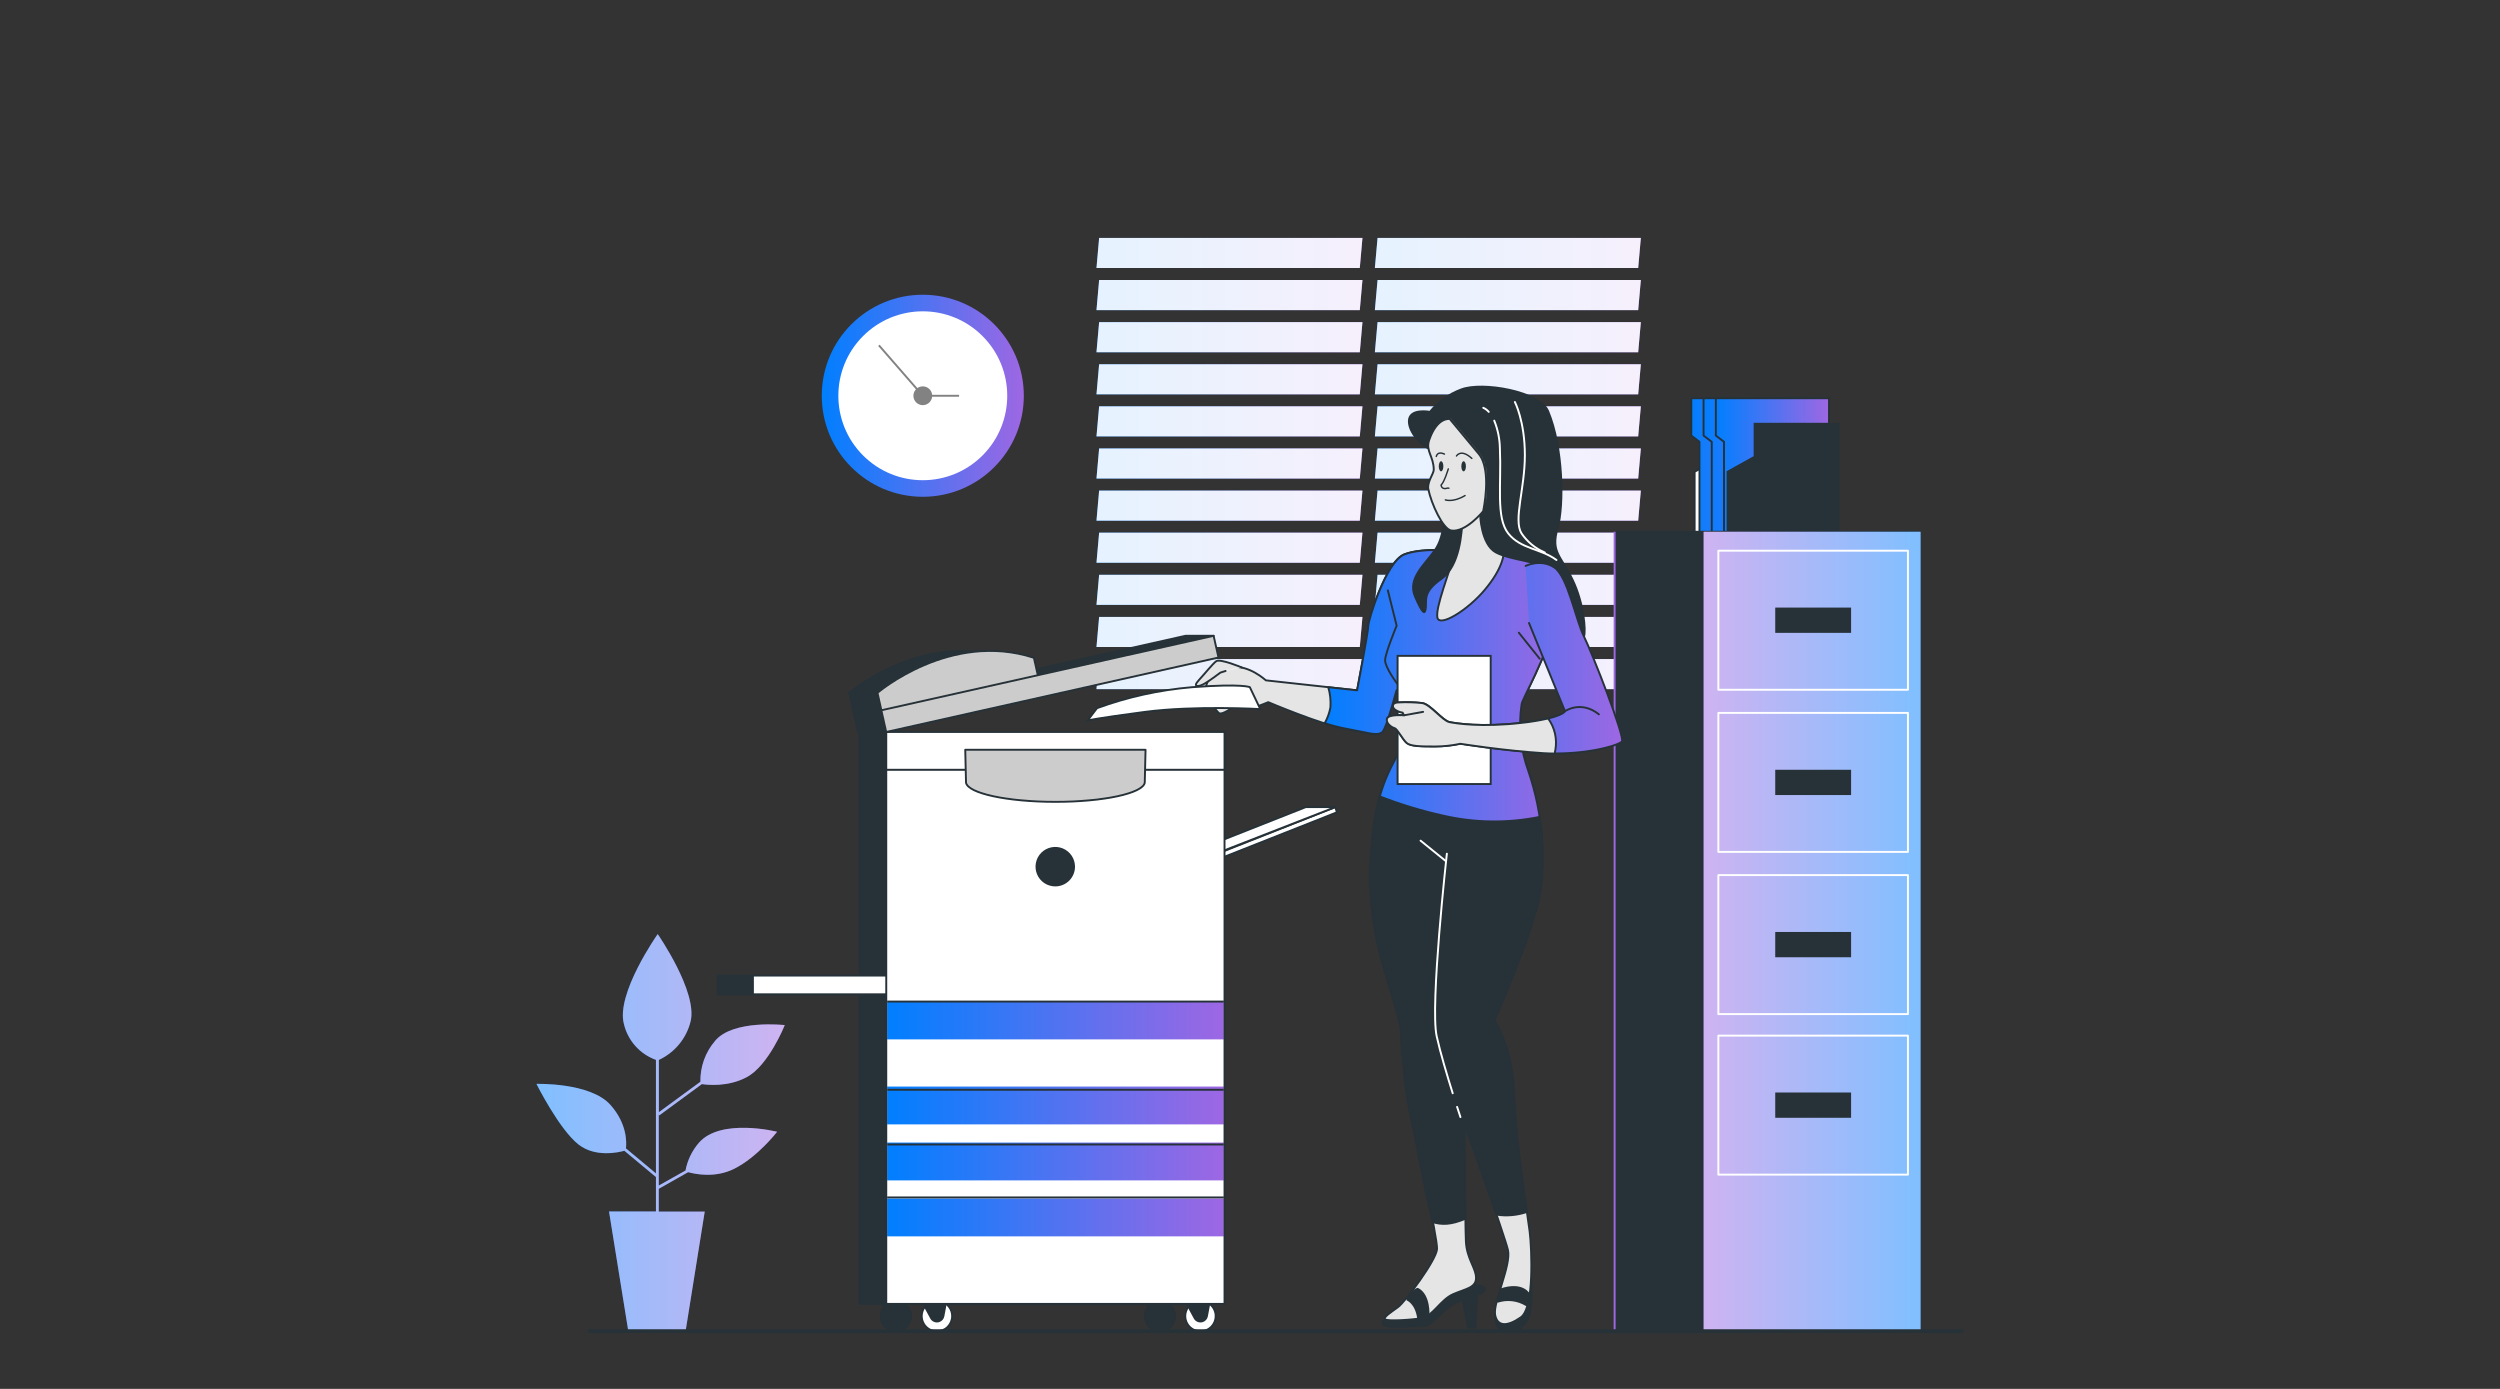 <svg width="1440" height="800" viewBox="0 0 1440 800" fill="none" xmlns="http://www.w3.org/2000/svg">
<rect x="0" y="0" width="1440" height="800" fill="#333333" stroke="none"/>
<path d="M783.236 154.371H631.566L633.098 137.053H784.768L783.236 154.371Z" fill="url(#paint0_linear_4156_228)"/>
<path d="M783.236 178.63H631.566L633.098 161.293H784.768L783.236 178.63Z" fill="url(#paint1_linear_4156_228)"/>
<path d="M783.236 202.888H631.566L633.098 185.551H784.768L783.236 202.888Z" fill="url(#paint2_linear_4156_228)"/>
<path d="M783.236 227.143H631.566L633.098 209.807H784.768L783.236 227.143Z" fill="url(#paint3_linear_4156_228)"/>
<path d="M783.236 251.383H631.566L633.098 234.064H784.768L783.236 251.383Z" fill="url(#paint4_linear_4156_228)"/>
<path d="M783.236 275.637H631.566L633.098 258.318H784.768L783.236 275.637Z" fill="url(#paint5_linear_4156_228)"/>
<path d="M783.236 299.897H631.566L633.098 282.578H784.768L783.236 299.897Z" fill="url(#paint6_linear_4156_228)"/>
<path d="M783.236 324.153H631.566L633.098 306.834H784.768L783.236 324.153Z" fill="url(#paint7_linear_4156_228)"/>
<path d="M783.236 348.413H631.566L633.098 331.094H784.768L783.236 348.413Z" fill="url(#paint8_linear_4156_228)"/>
<path d="M783.236 372.666H631.566L633.098 355.348H784.768L783.236 372.666Z" fill="url(#paint9_linear_4156_228)"/>
<path d="M783.236 396.924H631.566L633.098 379.605H784.768L783.236 396.924Z" fill="url(#paint10_linear_4156_228)"/>
<path d="M943.596 154.371H791.926L793.476 137.053H945.128L943.596 154.371Z" fill="url(#paint11_linear_4156_228)"/>
<path d="M943.596 178.63H791.926L793.476 161.293H945.128L943.596 178.63Z" fill="url(#paint12_linear_4156_228)"/>
<path d="M943.596 202.888H791.926L793.476 185.551H945.128L943.596 202.888Z" fill="url(#paint13_linear_4156_228)"/>
<path d="M943.596 227.143H791.926L793.476 209.807H945.128L943.596 227.143Z" fill="url(#paint14_linear_4156_228)"/>
<path d="M943.596 251.383H791.926L793.476 234.064H945.128L943.596 251.383Z" fill="url(#paint15_linear_4156_228)"/>
<path d="M943.596 275.637H791.926L793.476 258.318H945.128L943.596 275.637Z" fill="url(#paint16_linear_4156_228)"/>
<path d="M943.596 299.897H791.926L793.476 282.578H945.128L943.596 299.897Z" fill="url(#paint17_linear_4156_228)"/>
<path d="M943.596 324.153H791.926L793.476 306.834H945.128L943.596 324.153Z" fill="url(#paint18_linear_4156_228)"/>
<path d="M943.596 348.413H791.926L793.476 331.094H945.128L943.596 348.413Z" fill="url(#paint19_linear_4156_228)"/>
<path d="M943.596 372.666H791.926L793.476 355.348H945.128L943.596 372.666Z" fill="url(#paint20_linear_4156_228)"/>
<path d="M943.596 396.924H791.926L793.476 379.605H945.128L943.596 396.924Z" fill="url(#paint21_linear_4156_228)"/>
<g opacity="0.9">
<path d="M783.236 154.371H631.566L633.098 137.053H784.768L783.236 154.371Z" fill="white"/>
<path d="M783.236 178.628H631.566L633.098 161.291H784.768L783.236 178.628Z" fill="white"/>
<path d="M783.236 202.886H631.566L633.098 185.549H784.768L783.236 202.886Z" fill="white"/>
<path d="M783.236 227.143H631.566L633.098 209.807H784.768L783.236 227.143Z" fill="white"/>
<path d="M783.236 251.381H631.566L633.098 234.062H784.768L783.236 251.381Z" fill="white"/>
<path d="M783.236 275.637H631.566L633.098 258.318H784.768L783.236 275.637Z" fill="white"/>
<path d="M783.236 299.897H631.566L633.098 282.578H784.768L783.236 299.897Z" fill="white"/>
<path d="M783.236 324.153H631.566L633.098 306.834H784.768L783.236 324.153Z" fill="white"/>
<path d="M783.236 348.411H631.566L633.098 331.092H784.768L783.236 348.411Z" fill="white"/>
<path d="M783.236 372.666H631.566L633.098 355.348H784.768L783.236 372.666Z" fill="white"/>
<path d="M783.236 396.924H631.566L633.098 379.605H784.768L783.236 396.924Z" fill="white"/>
<path d="M943.592 154.371H791.922L793.472 137.053H945.124L943.592 154.371Z" fill="white"/>
<path d="M943.592 178.628H791.922L793.472 161.291H945.124L943.592 178.628Z" fill="white"/>
<path d="M943.592 202.886H791.922L793.472 185.549H945.124L943.592 202.886Z" fill="white"/>
<path d="M943.592 227.143H791.922L793.472 209.807H945.124L943.592 227.143Z" fill="white"/>
<path d="M943.592 251.381H791.922L793.472 234.062H945.124L943.592 251.381Z" fill="white"/>
<path d="M943.592 275.637H791.922L793.472 258.318H945.124L943.592 275.637Z" fill="white"/>
<path d="M943.592 299.897H791.922L793.472 282.578H945.124L943.592 299.897Z" fill="white"/>
<path d="M943.592 324.153H791.922L793.472 306.834H945.124L943.592 324.153Z" fill="white"/>
<path d="M943.592 348.411H791.922L793.472 331.092H945.124L943.592 348.411Z" fill="white"/>
<path d="M943.592 372.666H791.922L793.472 355.348H945.124L943.592 372.666Z" fill="white"/>
<path d="M943.592 396.924H791.922L793.472 379.605H945.124L943.592 396.924Z" fill="white"/>
</g>
<path d="M531.528 286.149C563.666 286.149 589.72 260.096 589.72 227.957C589.72 195.819 563.666 169.766 531.528 169.766C499.389 169.766 473.336 195.819 473.336 227.957C473.336 260.096 499.389 286.149 531.528 286.149Z" fill="url(#paint22_linear_4156_228)"/>
<path d="M565.924 262.353C584.919 243.358 584.919 212.56 565.924 193.565C546.929 174.57 516.131 174.57 497.136 193.565C478.141 212.56 478.141 243.358 497.136 262.353C516.131 281.348 546.929 281.348 565.924 262.353Z" fill="white"/>
<path d="M536.938 227.957C536.938 226.888 536.621 225.843 536.027 224.954C535.433 224.065 534.588 223.372 533.6 222.962C532.613 222.553 531.525 222.446 530.477 222.655C529.428 222.863 528.465 223.378 527.709 224.134C526.952 224.89 526.437 225.854 526.229 226.903C526.02 227.951 526.127 229.038 526.537 230.026C526.946 231.014 527.639 231.859 528.528 232.453C529.417 233.047 530.462 233.364 531.531 233.364C532.965 233.364 534.341 232.794 535.354 231.78C536.368 230.766 536.938 229.391 536.938 227.957Z" fill="#828282"/>
<path d="M552.432 227.959H531.527L506.242 198.908" stroke="#828282" stroke-width="1.119" stroke-miterlimit="10"/>
<path d="M1040.02 307.144V244.086H991.654V263.081L976.102 271.731V307.144H1040.02Z" fill="white" stroke="#263238" stroke-width="1.11" stroke-linecap="round" stroke-linejoin="round"/>
<path d="M1034.67 229.398H978.895H974.191V250.898L978.895 254.485V307.144H1039.38V229.398H1034.67Z" fill="url(#paint23_linear_4156_228)" stroke="#263238" stroke-width="1.11" stroke-linecap="round" stroke-linejoin="round"/>
<path d="M1041.73 229.398H985.958H981.254V250.898L985.958 254.485V307.144H1046.44V229.398H1041.73Z" fill="url(#paint24_linear_4156_228)" stroke="#263238" stroke-width="1.11" stroke-linecap="round" stroke-linejoin="round"/>
<path d="M1048.8 229.398H993.024H988.32V250.898L993.024 254.485V307.144H1053.5V229.398H1048.8Z" fill="url(#paint25_linear_4156_228)" stroke="#263238" stroke-width="1.11" stroke-linecap="round" stroke-linejoin="round"/>
<path d="M1059.03 307.144V244.086H1010.65V263.081L995.094 271.731V307.144H1059.03Z" fill="#263238" stroke="#263238" stroke-width="1.11" stroke-miterlimit="10"/>
<path d="M929.462 766.766H1101.88V306.295H929.462V766.766Z" fill="url(#paint26_linear_4156_228)"/>
<path d="M931.138 766.766H1101.88V306.295H931.138V766.766Z" fill="#263238" stroke="#263238" stroke-width="1.11" stroke-linecap="round" stroke-linejoin="round"/>
<path d="M981.292 766.766H1106.25V306.295H981.292V766.766Z" fill="url(#paint27_linear_4156_228)"/>
<path opacity="0.5" d="M981.292 766.766H1106.25V306.295H981.292V766.766Z" fill="white"/>
<path d="M989.776 397.289H1098.97V317.219H989.776V397.289Z" stroke="white" stroke-width="1.11" stroke-linecap="round" stroke-linejoin="round"/>
<path d="M1022.54 364.525H1066.23V349.964H1022.54V364.525Z" fill="#263238"/>
<path d="M989.776 490.711H1098.97V410.641H989.776V490.711Z" stroke="white" stroke-width="1.11" stroke-linecap="round" stroke-linejoin="round"/>
<path d="M1022.54 457.949H1066.23V443.388H1022.54V457.949Z" fill="#263238"/>
<path d="M989.776 584.137H1098.97V504.067H989.776V584.137Z" stroke="white" stroke-width="1.11" stroke-linecap="round" stroke-linejoin="round"/>
<path d="M1022.54 551.373H1066.23V536.812H1022.54V551.373Z" fill="#263238"/>
<path d="M989.776 676.605H1098.97V596.535H989.776V676.605Z" stroke="white" stroke-width="1.11" stroke-linecap="round" stroke-linejoin="round"/>
<path d="M1022.54 643.844H1066.23V629.282H1022.54V643.844Z" fill="#263238"/>
<path d="M402.532 658.279C398.609 662.824 395.96 668.327 394.855 674.228L379.446 682.879V642.042L379.753 642.456L404.28 624.435C407.38 624.921 419.292 626.237 430.159 620.416C442.756 613.694 452.02 590.464 452.02 590.464C452.02 590.464 421.977 587.076 411.795 599.673C406.233 606.195 403.258 614.531 403.433 623.101L379.501 640.636V610.504C383.987 608.425 387.952 605.371 391.107 601.564C394.263 597.757 396.528 593.294 397.738 588.5C402.1 571.523 378.834 538.039 378.834 538.039C378.834 538.039 354.559 572.442 359.406 589.941C360.534 594.623 362.808 598.952 366.023 602.538C369.237 606.124 373.293 608.855 377.825 610.486V675.886L360.542 661.469C360.938 658.027 361.245 647.25 351.639 636.455C340.015 623.371 309 624.327 309 624.327C309 624.327 322.084 650.512 333.239 659.234C342.971 666.858 356.415 663.74 359.641 662.839L377.825 677.977V697.801H350.792L361.911 766.769H394.891L405.92 697.891H379.446V684.735L396.369 675.166C400.496 676.319 411.994 678.68 422.879 673.219C436.449 666.443 447.604 651.9 447.604 651.9C447.604 651.9 415.129 643.736 402.532 658.279Z" fill="url(#paint28_linear_4156_228)"/>
<path opacity="0.5" d="M402.532 658.279C398.609 662.824 395.96 668.327 394.855 674.228L379.446 682.879V642.042L379.753 642.456L404.28 624.435C407.38 624.921 419.292 626.237 430.159 620.416C442.756 613.694 452.02 590.464 452.02 590.464C452.02 590.464 421.977 587.076 411.795 599.673C406.233 606.195 403.258 614.531 403.433 623.101L379.501 640.636V610.504C383.987 608.425 387.952 605.371 391.107 601.564C394.263 597.757 396.528 593.294 397.738 588.5C402.1 571.523 378.834 538.039 378.834 538.039C378.834 538.039 354.559 572.442 359.406 589.941C360.534 594.623 362.808 598.952 366.023 602.538C369.237 606.124 373.293 608.855 377.825 610.486V675.886L360.542 661.469C360.938 658.027 361.245 647.25 351.639 636.455C340.015 623.371 309 624.327 309 624.327C309 624.327 322.084 650.512 333.239 659.234C342.971 666.858 356.415 663.74 359.641 662.839L377.825 677.977V697.801H350.792L361.911 766.769H394.891L405.92 697.891H379.446V684.735L396.369 675.166C400.496 676.319 411.994 678.68 422.879 673.219C436.449 666.443 447.604 651.9 447.604 651.9C447.604 651.9 415.129 643.736 402.532 658.279Z" fill="white"/>
<path d="M850.983 744.691L849.83 764.623H845.523L842.387 747.827L850.983 744.691Z" fill="#263238" stroke="#263238" stroke-width="1.119" stroke-linecap="round" stroke-linejoin="round"/>
<path d="M797.818 759.866C797.818 759.866 794.304 762.605 798.214 763.777C802.125 764.948 816.236 763.777 820.489 763.777C824.742 763.777 830.653 754.766 836.925 751.27C843.196 747.773 852.55 745.863 854.514 744.223C856.478 742.583 855.289 740.312 849.432 740.312C843.575 740.312 833.789 744.223 826.761 749.702C820.462 754.13 813.24 757.069 805.639 758.298C802.99 758.583 800.372 759.108 797.818 759.866Z" fill="#263238" stroke="#263238" stroke-width="1.119" stroke-linecap="round" stroke-linejoin="round"/>
<path d="M861.109 757.197C861.109 757.197 861.308 764.712 864.227 765.541C867.147 766.37 872.373 768.677 877.599 763.45C880.519 760.531 882.195 755.106 882.195 745.429C882.211 739.849 881.928 734.272 881.348 728.723C875.729 731.215 870.885 735.175 867.324 740.185C863.763 745.195 861.616 751.071 861.109 757.197Z" fill="#263238" stroke="#263238" stroke-width="1.119" stroke-linecap="round" stroke-linejoin="round"/>
<path d="M840.837 317.38C840.837 317.38 819.319 315.037 808.777 319.345C798.234 323.652 787.98 357.713 788.106 360.47C788.232 363.227 781.69 397.63 781.69 397.63L729.139 391.882C729.139 391.882 719.047 382.636 709.441 384.439C699.836 386.241 693.997 392.026 694.772 397.054C695.547 402.082 700.575 409.813 702.287 410.84C703.999 411.867 710.433 407.236 710.433 407.236C710.433 407.236 720.146 408.209 723.156 407.236C726.165 406.263 730.509 404.443 730.509 404.443C730.509 404.443 760.677 417.238 774.337 419.689C787.998 422.14 792.521 424.158 795.963 422.068C799.405 419.977 809.75 376.365 811.966 369.805C814.183 363.245 804.415 360.524 804.415 360.524C804.415 360.524 797.765 376.563 797.765 380.474C797.765 384.385 804.019 393.377 806.776 396.495C809.533 399.613 810.29 405.884 810.29 405.884C810.29 405.884 808.344 417.616 807.569 426.988C806.794 436.359 795.044 445.009 791.133 477.034C787.223 509.058 789.583 532.901 797.783 559.933C805.983 586.965 806.794 591.994 806.794 591.994C806.794 591.994 807.966 620.54 811.876 639.3C815.787 658.061 828.096 713.189 827.735 719.442C827.375 725.696 809.551 749.773 805.244 752.908C800.937 756.044 796.648 758.765 797.819 759.937C798.991 761.108 813.462 760.333 819.319 759.162C825.176 757.991 829.88 748.601 836.926 745.484C843.973 742.366 850.208 741.879 850.208 736.094C850.208 730.309 844.802 725.137 844.351 714.973C843.901 704.809 843.558 647.338 843.558 647.338C843.558 647.338 866.626 711.459 868.59 720.055C870.555 728.651 859.976 750.169 861.165 757.198C862.355 764.226 868.194 764.244 876.015 758.766C883.837 753.287 882.269 719.28 881.097 709.512C879.926 699.745 872.879 657.124 872.086 630.217C871.293 603.311 860.751 587.993 860.751 587.993C860.751 587.993 884.179 534.829 887.333 512.933C890.287 489.762 887.882 466.221 880.304 444.126C875.834 431.879 874.489 418.71 876.394 405.812C876.394 403.073 891.243 378.059 895.551 357.334C899.858 336.609 899.461 332.302 892.811 324.102C886.161 315.902 840.837 317.38 840.837 317.38Z" fill="white"/>
<mask id="mask0_4156_228" style="mask-type:luminance" maskUnits="userSpaceOnUse" x="694" y="316" width="205" height="447">
<path d="M840.829 317.378C840.829 317.378 819.311 315.035 808.769 319.343C798.226 323.65 787.972 357.711 788.098 360.468C788.224 363.225 781.682 397.628 781.682 397.628L729.131 391.88C729.131 391.88 719.039 382.634 709.434 384.437C699.828 386.239 693.989 392.024 694.764 397.052C695.539 402.08 700.567 409.811 702.279 410.838C703.991 411.866 710.425 407.234 710.425 407.234C710.425 407.234 720.138 408.207 723.148 407.234C726.158 406.261 730.501 404.441 730.501 404.441C730.501 404.441 760.669 417.236 774.329 419.687C787.99 422.138 792.513 424.156 795.955 422.066C799.397 419.975 809.742 376.363 811.959 369.803C814.175 363.243 804.408 360.522 804.408 360.522C804.408 360.522 797.758 376.561 797.758 380.472C797.758 384.383 804.011 393.375 806.768 396.493C809.526 399.611 810.283 405.882 810.283 405.882C810.283 405.882 808.336 417.614 807.561 426.986C806.786 436.357 795.036 445.007 791.126 477.032C787.215 509.056 789.576 532.899 797.776 559.931C805.975 586.964 806.786 591.992 806.786 591.992C806.786 591.992 807.958 620.538 811.868 639.298C815.779 658.059 828.088 713.187 827.727 719.44C827.367 725.694 809.544 749.771 805.236 752.907C800.929 756.042 796.64 758.764 797.812 759.935C798.983 761.106 813.454 760.331 819.311 759.16C825.168 757.989 829.872 748.599 836.918 745.482C843.965 742.364 850.2 741.877 850.2 736.092C850.2 730.307 844.794 725.135 844.343 714.971C843.893 704.807 843.55 647.336 843.55 647.336C843.55 647.336 866.618 711.457 868.582 720.053C870.547 728.649 859.968 750.167 861.158 757.196C862.347 764.224 868.186 764.242 876.007 758.764C883.829 753.285 882.261 719.278 881.089 709.51C879.918 699.743 872.872 657.122 872.079 630.215C871.286 603.309 860.743 587.991 860.743 587.991C860.743 587.991 884.171 534.827 887.325 512.931C890.279 489.76 887.874 466.22 880.296 444.124C875.826 431.877 874.482 418.708 876.386 405.81C876.386 403.071 891.236 378.057 895.543 357.332C899.85 336.607 899.453 332.3 892.803 324.1C886.154 315.9 840.829 317.378 840.829 317.378Z" fill="white"/>
</mask>
<g mask="url(#mask0_4156_228)">
<path d="M840.829 317.378C840.829 317.378 819.311 315.035 808.769 319.343C798.226 323.65 787.972 357.711 788.098 360.468C788.224 363.225 781.682 397.628 781.682 397.628L729.131 391.88C729.131 391.88 719.039 382.634 709.434 384.437C699.828 386.239 693.989 392.024 694.764 397.052C695.539 402.08 700.567 409.811 702.279 410.838C703.991 411.866 710.425 407.234 710.425 407.234C710.425 407.234 720.138 408.207 723.148 407.234C726.158 406.261 730.501 404.441 730.501 404.441C730.501 404.441 760.669 417.236 774.329 419.687C787.99 422.138 792.513 424.156 795.955 422.066C799.397 419.975 809.742 376.363 811.959 369.803C814.175 363.243 804.408 360.522 804.408 360.522C804.408 360.522 797.758 376.561 797.758 380.472C797.758 384.383 804.011 393.375 806.768 396.493C809.526 399.611 810.283 405.882 810.283 405.882C810.283 405.882 808.336 417.614 807.561 426.986C806.786 436.357 795.036 445.007 791.126 477.032C787.215 509.056 789.576 532.899 797.776 559.931C805.975 586.964 806.786 591.992 806.786 591.992C806.786 591.992 807.958 620.538 811.868 639.298C815.779 658.059 828.088 713.187 827.727 719.44C827.367 725.694 809.544 749.771 805.236 752.907C800.929 756.042 796.64 758.764 797.812 759.935C798.983 761.106 813.454 760.331 819.311 759.16C825.168 757.989 829.872 748.599 836.918 745.482C843.965 742.364 850.2 741.877 850.2 736.092C850.2 730.307 844.794 725.135 844.343 714.971C843.893 704.807 843.55 647.336 843.55 647.336C843.55 647.336 866.618 711.457 868.582 720.053C870.547 728.649 859.968 750.167 861.158 757.196C862.347 764.224 868.186 764.242 876.007 758.764C883.829 753.285 882.261 719.278 881.089 709.51C879.918 699.743 872.872 657.122 872.079 630.215C871.286 603.309 860.743 587.991 860.743 587.991C860.743 587.991 884.171 534.827 887.325 512.931C890.279 489.76 887.874 466.22 880.296 444.124C875.826 431.877 874.482 418.708 876.386 405.81C876.386 403.071 891.236 378.057 895.543 357.332C899.85 336.607 899.453 332.3 892.803 324.1C886.154 315.9 840.829 317.378 840.829 317.378Z" fill="#E5E5E5"/>
</g>
<path d="M840.837 317.38C840.837 317.38 819.319 315.037 808.777 319.345C798.234 323.652 787.98 357.713 788.106 360.47C788.232 363.227 781.69 397.63 781.69 397.63L729.139 391.882C729.139 391.882 719.047 382.636 709.441 384.439C699.836 386.241 693.997 392.026 694.772 397.054C695.547 402.082 700.575 409.813 702.287 410.84C703.999 411.867 710.433 407.236 710.433 407.236C710.433 407.236 720.146 408.209 723.156 407.236C726.165 406.263 730.509 404.443 730.509 404.443C730.509 404.443 760.677 417.238 774.337 419.689C787.998 422.14 792.521 424.158 795.963 422.068C799.405 419.977 809.75 376.365 811.966 369.805C814.183 363.245 804.415 360.524 804.415 360.524C804.415 360.524 797.765 376.563 797.765 380.474C797.765 384.385 804.019 393.377 806.776 396.495C809.533 399.613 810.29 405.884 810.29 405.884C810.29 405.884 808.344 417.616 807.569 426.988C806.794 436.359 795.044 445.009 791.133 477.034C787.223 509.058 789.583 532.901 797.783 559.933C805.983 586.965 806.794 591.994 806.794 591.994C806.794 591.994 807.966 620.54 811.876 639.3C815.787 658.061 828.096 713.189 827.735 719.442C827.375 725.696 809.551 749.773 805.244 752.908C800.937 756.044 796.648 758.765 797.819 759.937C798.991 761.108 813.462 760.333 819.319 759.162C825.176 757.991 829.88 748.601 836.926 745.484C843.973 742.366 850.208 741.879 850.208 736.094C850.208 730.309 844.802 725.137 844.351 714.973C843.901 704.809 843.558 647.338 843.558 647.338C843.558 647.338 866.626 711.459 868.59 720.055C870.555 728.651 859.976 750.169 861.165 757.198C862.355 764.226 868.194 764.244 876.015 758.766C883.837 753.287 882.269 719.28 881.097 709.512C879.926 699.745 872.879 657.124 872.086 630.217C871.293 603.311 860.751 587.993 860.751 587.993C860.751 587.993 884.179 534.829 887.333 512.933C890.287 489.762 887.882 466.221 880.304 444.126C875.834 431.879 874.489 418.71 876.394 405.812C876.394 403.073 891.243 378.059 895.551 357.334C899.858 336.609 899.461 332.302 892.811 324.102C886.161 315.902 840.837 317.38 840.837 317.38Z" stroke="#263238" stroke-width="1.119" stroke-linecap="round" stroke-linejoin="round"/>
<path d="M810.648 748.601C810.648 748.601 815.731 750.566 816.902 759.54C816.902 759.54 818.866 760.333 822.777 757.99C822.777 757.99 823.714 745.916 816.524 742.348C815.162 742.922 813.935 743.775 812.923 744.852C811.912 745.929 811.137 747.206 810.648 748.601Z" fill="#263238" stroke="#263238" stroke-width="1.119" stroke-linecap="round" stroke-linejoin="round"/>
<path d="M862.711 749.772C865.428 748.899 868.301 748.622 871.134 748.961C873.968 749.3 876.695 750.247 879.129 751.737L880.696 745.483C880.696 745.483 877.182 738.437 864.279 742.744L862.711 749.772Z" fill="#263238" stroke="#263238" stroke-width="1.119" stroke-linecap="round" stroke-linejoin="round"/>
<path d="M806.807 396.35C809.547 399.485 810.321 405.739 810.321 405.739C810.321 405.739 808.375 417.471 807.6 426.842C806.843 435.853 796.193 444.017 791.795 472.455C799.184 478.402 815.043 488.08 840.454 488.674C856.563 488.909 872.63 486.951 888.211 482.853C887.278 469.651 884.631 456.626 880.335 444.107C875.865 431.86 874.521 418.691 876.425 405.793C876.425 403.054 891.275 378.04 895.582 357.315C899.889 336.59 899.492 332.283 892.842 324.083C886.192 315.883 840.85 317.433 840.85 317.433C840.85 317.433 819.332 315.09 808.79 319.397C798.247 323.704 787.993 357.765 788.119 360.523C788.245 363.28 781.685 397.629 781.685 397.629L765.087 395.827C766.178 399.593 766.599 403.521 766.331 407.433C765.745 410.632 764.637 413.713 763.051 416.552C766.746 417.779 770.514 418.779 774.332 419.543C787.993 421.994 792.516 424.013 795.958 421.922C797.76 420.877 801.13 409.559 804.392 397.647L806.807 396.35Z" fill="url(#paint29_linear_4156_228)" stroke="#263238" stroke-width="1.119" stroke-linecap="round" stroke-linejoin="round"/>
<path d="M829.516 393.521C829.516 393.521 834.652 404.641 856.025 407.2" stroke="#263238" stroke-width="1.119" stroke-linecap="round" stroke-linejoin="round"/>
<path d="M799.388 340.053L804.47 360.381C804.47 360.381 797.82 376.42 797.82 380.331C797.82 384.242 804.074 393.234 806.831 396.352" stroke="#263238" stroke-width="1.119" stroke-linecap="round" stroke-linejoin="round"/>
<path d="M886.828 379.392L874.844 364.434" stroke="#263238" stroke-width="1.119" stroke-linecap="round" stroke-linejoin="round"/>
<path d="M710.429 407.002C710.429 407.002 710.862 404.226 706.555 400.82" stroke="#263238" stroke-width="1.119" stroke-linecap="round" stroke-linejoin="round"/>
<path d="M715.311 384.474C715.311 384.474 702.696 379.194 700.515 380.87C698.335 382.546 694.442 387.502 690.477 391.827C686.513 396.152 690.64 395.701 694.082 393.629C697.524 391.556 702.93 387.429 702.93 387.429L705.94 386.474" fill="white"/>
<mask id="mask1_4156_228" style="mask-type:luminance" maskUnits="userSpaceOnUse" x="688" y="380" width="28" height="16">
<path d="M715.311 384.476C715.311 384.476 702.696 379.196 700.515 380.872C698.335 382.548 694.442 387.504 690.477 391.829C686.513 396.154 690.64 395.703 694.082 393.631C697.524 391.558 702.93 387.431 702.93 387.431L705.94 386.476" fill="white"/>
</mask>
<g mask="url(#mask1_4156_228)">
<path d="M715.311 384.476C715.311 384.476 702.696 379.196 700.515 380.872C698.335 382.548 694.442 387.504 690.477 391.829C686.513 396.154 690.64 395.703 694.082 393.631C697.524 391.558 702.93 387.431 702.93 387.431L705.94 386.476" fill="#E5E5E5"/>
</g>
<path d="M715.311 384.474C715.311 384.474 702.696 379.194 700.515 380.87C698.335 382.546 694.442 387.502 690.477 391.827C686.513 396.152 690.64 395.701 694.082 393.629C697.524 391.556 702.93 387.429 702.93 387.429L705.94 386.474" stroke="#263238" stroke-width="1.119" stroke-linecap="round" stroke-linejoin="round"/>
<path d="M719.911 395.827L725.93 408.442C725.93 408.442 688.211 406.261 659.25 410.082C630.289 413.902 626.469 415.002 626.469 415.002L631.875 407.901C649.495 401.46 667.895 397.4 686.589 395.827C716.09 393.646 719.911 395.827 719.911 395.827Z" fill="white" stroke="#263238" stroke-width="1.119" stroke-miterlimit="10"/>
<path d="M858.64 377.771H805.008V451.606H858.64V377.771Z" fill="white" stroke="#263238" stroke-width="1.119" stroke-miterlimit="10"/>
<path d="M886.808 470.547C868.515 474.257 849.641 474.024 831.445 469.862C818.94 467.1 806.667 463.377 794.735 458.725C793.07 464.678 791.865 470.752 791.131 476.89C787.238 508.951 789.581 532.757 797.781 559.79C805.981 586.822 806.792 591.85 806.792 591.85C806.792 591.85 807.963 620.396 811.874 639.157C814.235 650.457 820.056 683.076 825.138 703.927C830.544 705.513 835.645 705.531 844.007 702.016C843.736 681.544 843.538 647.357 843.538 647.357C843.538 647.357 854.531 677.885 861.974 699.62C867.845 700.529 873.849 700.003 879.473 698.088C876.986 680.895 872.679 650.907 872.084 630.146C871.309 603.114 860.749 587.922 860.749 587.922C860.749 587.922 884.177 534.758 887.33 512.862C889.179 498.804 889.003 484.554 886.808 470.547Z" fill="#263238" stroke="#263238" stroke-width="1.119" stroke-linecap="round" stroke-linejoin="round"/>
<path d="M839.281 637.568C840.453 641.173 841.21 643.425 841.21 643.425" stroke="white" stroke-width="1.119" stroke-linecap="round" stroke-linejoin="round"/>
<path d="M833.39 491.738C833.39 491.738 823.623 579.323 827.533 596.912C829.696 606.644 833.661 619.854 836.76 629.712" stroke="white" stroke-width="1.119" stroke-linecap="round" stroke-linejoin="round"/>
<path d="M832.635 495.867L818.254 484.225" stroke="white" stroke-width="1.119" stroke-linecap="round" stroke-linejoin="round"/>
<path d="M840.437 299.394C839.905 306.37 838.857 313.297 837.302 320.118C834.959 329.508 826.759 349.836 827.93 355.693C829.102 361.55 845.519 351.386 855.287 339.672C865.055 327.958 867.019 319.722 866.244 313.072C865.469 306.422 862.297 286.256 854.873 286.256C847.448 286.256 840.437 299.394 840.437 299.394Z" fill="white"/>
<mask id="mask2_4156_228" style="mask-type:luminance" maskUnits="userSpaceOnUse" x="827" y="286" width="40" height="72">
<path d="M840.445 299.394C839.913 306.37 838.865 313.297 837.309 320.118C834.967 329.508 826.767 349.836 827.938 355.693C829.109 361.55 845.527 351.386 855.295 339.672C865.063 327.958 867.027 319.722 866.252 313.072C865.477 306.422 862.305 286.256 854.88 286.256C847.455 286.256 840.445 299.394 840.445 299.394Z" fill="white"/>
</mask>
<g mask="url(#mask2_4156_228)">
<path d="M840.445 299.394C839.913 306.37 838.865 313.297 837.309 320.119C834.967 329.508 826.767 349.836 827.938 355.693C829.109 361.55 845.527 351.386 855.295 339.672C865.063 327.958 867.027 319.722 866.252 313.072C865.477 306.422 859.602 291.969 852.177 291.969C844.752 291.969 840.445 299.394 840.445 299.394Z" fill="#E5E5E5"/>
</g>
<path d="M840.437 299.394C839.905 306.37 838.857 313.297 837.302 320.118C834.959 329.508 826.759 349.836 827.93 355.693C829.102 361.55 845.519 351.386 855.287 339.672C865.055 327.958 867.019 319.722 866.244 313.072C865.469 306.422 862.297 286.256 854.873 286.256C847.448 286.256 840.437 299.394 840.437 299.394Z" stroke="#263238" stroke-width="1.119" stroke-linecap="round" stroke-linejoin="round"/>
<path d="M852.551 296.277C852.551 296.277 852.947 313.469 861.562 318.155C870.176 322.841 887.765 323.255 894.001 329.112C900.236 334.969 911.193 369.769 912.365 366.633C913.536 363.497 912.365 347.494 905.733 333.798C899.101 320.101 893.208 318.155 897.118 304.477C901.029 290.798 900.344 257.404 891.712 236.841C886.9 225.452 853.776 219.649 841.666 224.334C834.608 226.937 828.382 231.394 823.644 237.238C823.644 237.238 811.516 234.895 811.516 242.644C811.516 250.394 821.698 260.233 829.123 260.233C836.548 260.233 836.151 241.473 842.801 249.276C849.451 257.08 855.272 277.823 852.551 296.277Z" fill="#263238" stroke="#263238" stroke-width="1.119" stroke-linecap="round" stroke-linejoin="round"/>
<path d="M860.676 242.301C862.758 247.408 863.865 252.861 863.938 258.376C864.893 278.957 861.541 298.132 868.731 307.233C875.922 316.334 887.42 315.847 896.521 322.551" stroke="white" stroke-width="1.119" stroke-linecap="round" stroke-linejoin="round"/>
<path d="M854.371 234.895C855.586 235.418 856.661 236.22 857.507 237.237" stroke="white" stroke-width="1.119" stroke-linecap="round" stroke-linejoin="round"/>
<path d="M872.57 231.543C872.57 231.543 878.319 242.572 878.319 262.18C878.319 281.787 871.597 299.539 876.391 307.234C879.713 312.113 884.367 315.935 889.799 318.245" stroke="white" stroke-width="1.119" stroke-linecap="round" stroke-linejoin="round"/>
<path d="M831.848 294.312C831.848 294.312 832.622 308.387 826.441 316.983C820.26 325.579 810.654 333.419 815.033 343.565C819.413 353.711 820.89 354.504 821.287 349.819C821.683 345.133 819.719 340.808 830.298 333.401C840.876 325.994 842.03 306.801 842.408 298.601C842.787 290.401 833.794 290.401 831.848 294.312Z" fill="#263238" stroke="#263238" stroke-width="1.119" stroke-linecap="round" stroke-linejoin="round"/>
<path d="M835.07 241.349C835.07 241.349 827.771 240.034 823.194 253.532C821.049 259.84 825.843 262.849 825.843 270.635C825.843 272.797 821.914 277.699 822.707 281.718C824.383 290.098 831.141 304.858 835.953 305.578C844.279 306.822 854.281 294.495 854.281 294.495C854.281 294.495 859.543 270.869 851.812 261.516L835.07 241.349Z" fill="white"/>
<mask id="mask3_4156_228" style="mask-type:luminance" maskUnits="userSpaceOnUse" x="822" y="241" width="35" height="65">
<path d="M835.07 241.348C835.07 241.348 827.771 240.032 823.194 253.53C821.049 259.838 825.843 262.847 825.843 270.633C825.843 272.795 821.914 277.697 822.707 281.716C824.383 290.096 831.141 304.856 835.953 305.577C844.279 306.82 854.281 294.493 854.281 294.493C854.281 294.493 859.543 270.867 851.812 261.514L835.07 241.348Z" fill="white"/>
</mask>
<g mask="url(#mask3_4156_228)">
<path d="M838.927 240.482C838.927 240.482 827.771 240.032 823.194 253.53C821.049 259.837 825.843 262.847 825.843 270.632C825.843 272.795 821.914 277.697 822.707 281.716C824.383 290.096 831.141 304.855 835.953 305.576C844.279 306.82 854.281 294.493 854.281 294.493C856.931 286.475 858.412 278.117 858.678 269.677C858.678 257.531 838.927 240.482 838.927 240.482Z" fill="#E5E5E5"/>
<path d="M834.22 270.109C834.22 270.109 831.859 277.931 830.039 279.39C830.039 279.39 830.219 281.193 831.841 281.391C833.463 281.589 833.463 280.85 834.562 281.211" stroke="#263238" stroke-width="0.839" stroke-linecap="round" stroke-linejoin="round"/>
<path d="M844.372 268.595C844.372 270.199 843.777 271.497 843.038 271.497C842.299 271.497 841.723 270.199 841.723 268.595C841.723 266.991 842.317 265.676 843.038 265.676C843.759 265.676 844.372 266.973 844.372 268.595Z" fill="#263238"/>
<path d="M831.376 268.595C831.376 270.199 830.781 271.497 830.06 271.497C829.339 271.497 828.727 270.199 828.727 268.595C828.727 266.991 829.321 265.676 830.06 265.676C830.799 265.676 831.376 266.973 831.376 268.595Z" fill="#263238"/>
<path d="M827.301 262.919C827.301 262.919 827.859 259.603 832.004 261.55" stroke="#263238" stroke-width="0.839" stroke-linecap="round" stroke-linejoin="round"/>
<path d="M838.926 262.649C838.926 262.649 841.413 258.234 847.774 264.037" stroke="#263238" stroke-width="0.839" stroke-linecap="round" stroke-linejoin="round"/>
<path d="M832.527 287.932C832.527 287.932 836.961 289.59 843.863 285.445" stroke="#263238" stroke-width="0.839" stroke-linecap="round" stroke-linejoin="round"/>
</g>
<path d="M835.07 241.349C835.07 241.349 827.771 240.034 823.194 253.532C821.049 259.84 825.843 262.849 825.843 270.635C825.843 272.797 821.914 277.699 822.707 281.718C824.383 290.098 831.141 304.858 835.953 305.578C844.279 306.822 854.281 294.495 854.281 294.495C854.281 294.495 859.543 270.869 851.812 261.516L835.07 241.349Z" stroke="#263238" stroke-width="1.119" stroke-linecap="round" stroke-linejoin="round"/>
<path d="M880.699 358.83L901.424 409.651C901.424 409.651 900.252 413.562 876.788 416.301C853.324 419.04 838.943 416.679 834.96 415.904C830.977 415.13 824.021 405.74 819.317 404.947C814.776 404.449 810.201 404.322 805.639 404.569C802.035 404.569 801.728 406.912 803.296 408.48C804.655 409.537 806.273 410.21 807.982 410.426L808.775 411.994C808.775 411.994 799.764 411.219 798.989 413.94C798.214 416.661 801.728 419.022 803.296 419.347C804.864 419.671 807.982 425.997 810.325 427.943C812.667 429.889 818.939 429.907 826.76 429.907C831.607 429.881 836.439 429.356 841.178 428.339C841.178 428.339 865.417 432.25 888.881 433.746C912.345 435.242 932.277 429.439 934.223 427.096C936.17 424.753 917.067 376.005 912.363 366.633C907.659 357.262 902.992 331.852 895.17 326.769C887.349 321.687 878.753 325.977 878.753 325.977" fill="url(#paint30_linear_4156_228)"/>
<path d="M880.699 358.83L901.424 409.651C901.424 409.651 900.252 413.562 876.788 416.301C853.324 419.04 838.943 416.679 834.96 415.904C830.977 415.13 824.021 405.74 819.317 404.947C814.776 404.449 810.201 404.322 805.639 404.569C802.035 404.569 801.728 406.912 803.296 408.48C804.655 409.537 806.273 410.21 807.982 410.426L808.775 411.994C808.775 411.994 799.764 411.219 798.989 413.94C798.214 416.661 801.728 419.022 803.296 419.347C804.864 419.671 807.982 425.997 810.325 427.943C812.667 429.889 818.939 429.907 826.76 429.907C831.607 429.881 836.439 429.356 841.178 428.339C841.178 428.339 865.417 432.25 888.881 433.746C912.345 435.242 932.277 429.439 934.223 427.096C936.17 424.753 917.067 376.005 912.363 366.633C907.659 357.262 902.992 331.852 895.17 326.769C887.349 321.687 878.753 325.977 878.753 325.977" stroke="#263238" stroke-width="1.119" stroke-linecap="round" stroke-linejoin="round"/>
<path d="M901.426 409.65C901.426 409.65 910.617 403.198 920.961 411.452" stroke="#263238" stroke-width="1.119" stroke-linecap="round" stroke-linejoin="round"/>
<path d="M803.296 419.42C804.864 419.817 807.982 426.07 810.325 428.017C812.667 429.963 818.939 429.981 826.76 429.981C831.607 429.955 836.438 429.43 841.178 428.413C841.178 428.413 865.417 432.324 888.881 433.82C891.115 433.964 893.296 434.036 895.459 434.054C895.621 433.351 895.783 432.63 895.909 431.855C896.448 428.728 896.358 425.525 895.643 422.434C894.928 419.342 893.603 416.425 891.746 413.852C886.788 414.97 881.77 415.8 876.716 416.339C853.288 419.06 838.871 416.717 834.888 415.942C830.905 415.167 823.949 405.778 819.245 404.985C814.704 404.487 810.129 404.36 805.567 404.607C801.962 404.607 801.656 406.949 803.224 408.517C804.583 409.575 806.201 410.247 807.91 410.464L808.703 412.032C808.703 412.032 799.692 411.257 798.917 413.978C798.142 416.699 801.728 419.024 803.296 419.42Z" fill="white"/>
<mask id="mask4_4156_228" style="mask-type:luminance" maskUnits="userSpaceOnUse" x="798" y="404" width="99" height="31">
<path d="M803.296 419.418C804.864 419.815 807.982 426.068 810.325 428.015C812.667 429.961 818.939 429.979 826.76 429.979C831.607 429.953 836.438 429.428 841.178 428.411C841.178 428.411 865.417 432.322 888.881 433.818C891.115 433.962 893.296 434.034 895.459 434.052C895.621 433.349 895.783 432.628 895.909 431.853C896.448 428.726 896.358 425.523 895.643 422.432C894.928 419.34 893.603 416.423 891.746 413.85C886.788 414.968 881.77 415.798 876.716 416.337C853.288 419.058 838.871 416.715 834.888 415.94C830.905 415.165 823.949 405.776 819.245 404.983C814.704 404.485 810.129 404.358 805.567 404.605C801.962 404.605 801.656 406.947 803.224 408.515C804.583 409.573 806.201 410.245 807.91 410.462L808.703 412.03C808.703 412.03 799.692 411.255 798.917 413.976C798.142 416.697 801.728 419.022 803.296 419.418Z" fill="white"/>
</mask>
<g mask="url(#mask4_4156_228)">
<path d="M803.296 419.418C804.864 419.815 807.982 426.068 810.325 428.015C812.667 429.961 818.939 429.979 826.76 429.979C831.607 429.953 836.438 429.428 841.178 428.411C841.178 428.411 865.417 432.322 888.881 433.818C891.115 433.962 893.296 434.034 895.459 434.052C895.621 433.349 895.783 432.628 895.909 431.853C896.448 428.726 896.358 425.523 895.643 422.432C894.928 419.34 893.603 416.423 891.746 413.85C886.788 414.968 881.77 415.798 876.716 416.337C853.288 419.058 838.871 416.715 834.888 415.94C830.905 415.165 823.949 405.776 819.245 404.983C814.704 404.485 810.129 404.358 805.567 404.605C801.962 404.605 801.656 406.947 803.224 408.515C804.583 409.573 806.201 410.245 807.91 410.462L808.703 412.03C808.703 412.03 799.692 411.255 798.917 413.976C798.142 416.697 801.728 419.022 803.296 419.418Z" fill="#E5E5E5"/>
</g>
<path d="M803.296 419.42C804.864 419.817 807.982 426.07 810.325 428.017C812.667 429.963 818.939 429.981 826.76 429.981C831.607 429.955 836.438 429.43 841.178 428.413C841.178 428.413 865.417 432.324 888.881 433.82C891.115 433.964 893.296 434.036 895.459 434.054C895.621 433.351 895.783 432.63 895.909 431.855C896.448 428.728 896.358 425.525 895.643 422.434C894.928 419.342 893.603 416.425 891.746 413.852C886.788 414.97 881.77 415.8 876.716 416.339C853.288 419.06 838.871 416.717 834.888 415.942C830.905 415.167 823.949 405.778 819.245 404.985C814.704 404.487 810.129 404.36 805.567 404.607C801.962 404.607 801.656 406.949 803.224 408.517C804.583 409.575 806.201 410.247 807.91 410.464L808.703 412.032C808.703 412.032 799.692 411.257 798.917 413.978C798.142 416.699 801.728 419.024 803.296 419.42Z" stroke="#263238" stroke-width="1.119" stroke-linecap="round" stroke-linejoin="round"/>
<path d="M808.777 411.992L819.716 410.027" stroke="#263238" stroke-width="1.119" stroke-linecap="round" stroke-linejoin="round"/>
<path d="M699.058 366.221H682.838L581.521 388.928L579.268 378.908C531.114 363.193 489.16 399.092 489.16 399.092L491.954 411.599L494.206 421.619H510.426L699.058 366.221Z" fill="#263238" stroke="#263238" stroke-width="1.119" stroke-linecap="round" stroke-linejoin="round"/>
<path d="M690.446 499.364L770.047 467.899L769.164 464.871L689.562 496.337L690.446 499.364Z" fill="white" stroke="#263238" stroke-width="1.119" stroke-linecap="round" stroke-linejoin="round"/>
<path d="M676.888 500.86L769.158 464.871H752.182L672.562 496.337L676.888 500.86Z" fill="white" stroke="#263238" stroke-width="1.119" stroke-linecap="round" stroke-linejoin="round"/>
<path d="M548.451 758.066C548.451 756.33 547.937 754.633 546.972 753.19C546.008 751.746 544.637 750.621 543.034 749.957C541.43 749.293 539.665 749.119 537.963 749.458C536.26 749.796 534.696 750.632 533.469 751.86C532.242 753.087 531.406 754.651 531.067 756.353C530.728 758.056 530.902 759.821 531.567 761.424C532.231 763.028 533.356 764.399 534.799 765.363C536.242 766.327 537.939 766.842 539.675 766.842C542.003 766.842 544.235 765.917 545.881 764.272C547.527 762.626 548.451 760.393 548.451 758.066Z" fill="white" stroke="#263238" stroke-width="1.119" stroke-linecap="round" stroke-linejoin="round"/>
<path d="M530.898 749.216L536.305 759.164C536.732 759.966 537.432 760.589 538.278 760.919C539.124 761.25 540.061 761.266 540.918 760.966C541.547 760.744 542.105 760.361 542.538 759.855C542.972 759.349 543.265 758.738 543.387 758.083L545.19 748.531L530.898 749.216Z" fill="#263238" stroke="#263238" stroke-width="1.119" stroke-linecap="round" stroke-linejoin="round"/>
<path d="M673.214 750.855L673.647 748.512L659.392 749.233L661.194 752.675C659.998 754.221 659.363 756.127 659.392 758.081C659.396 759.588 659.789 761.067 660.531 762.378C661.273 763.689 662.34 764.786 663.63 765.565C664.919 766.344 666.387 766.778 667.893 766.826C669.398 766.873 670.891 766.532 672.226 765.835C673.562 765.139 674.696 764.11 675.519 762.848C676.342 761.587 676.826 760.135 676.925 758.631C677.025 757.128 676.735 755.625 676.085 754.266C675.435 752.907 674.447 751.739 673.214 750.873V750.855Z" fill="#263238" stroke="#263238" stroke-width="1.119" stroke-linecap="round" stroke-linejoin="round"/>
<path d="M521.042 750.855L521.493 748.512L507.22 749.233L509.022 752.675C507.828 754.222 507.192 756.127 507.22 758.081C507.224 759.588 507.617 761.067 508.359 762.378C509.101 763.689 510.168 764.786 511.458 765.565C512.747 766.344 514.215 766.778 515.721 766.826C517.226 766.873 518.719 766.532 520.054 765.835C521.39 765.139 522.524 764.11 523.347 762.848C524.17 761.587 524.654 760.135 524.754 758.631C524.853 757.128 524.563 755.625 523.913 754.266C523.263 752.907 522.275 751.739 521.042 750.873V750.855Z" fill="#263238" stroke="#263238" stroke-width="1.119" stroke-linecap="round" stroke-linejoin="round"/>
<path d="M700.248 758.066C700.248 756.33 699.734 754.633 698.769 753.19C697.805 751.746 696.434 750.621 694.83 749.957C693.227 749.293 691.462 749.119 689.76 749.458C688.057 749.796 686.493 750.632 685.266 751.86C684.038 753.087 683.203 754.651 682.864 756.353C682.525 758.056 682.699 759.821 683.363 761.424C684.028 763.028 685.153 764.399 686.596 765.363C688.039 766.327 689.736 766.842 691.472 766.842C692.624 766.842 693.766 766.615 694.83 766.174C695.895 765.733 696.863 765.087 697.678 764.272C698.493 763.457 699.139 762.489 699.58 761.424C700.021 760.359 700.248 759.218 700.248 758.066Z" fill="white" stroke="#263238" stroke-width="1.119" stroke-linecap="round" stroke-linejoin="round"/>
<path d="M682.695 749.216L688.102 759.164C688.529 759.966 689.229 760.589 690.075 760.919C690.921 761.25 691.858 761.266 692.715 760.966C693.343 760.744 693.902 760.361 694.335 759.855C694.769 759.349 695.061 758.738 695.184 758.083L696.986 748.531L682.695 749.216Z" fill="#263238" stroke="#263238" stroke-width="1.119" stroke-linecap="round" stroke-linejoin="round"/>
<path d="M689.795 421.619H494.945V751.054H689.795V421.619Z" fill="#263238" stroke="#263238" stroke-width="1.119" stroke-linecap="round" stroke-linejoin="round"/>
<path d="M498.928 561.936H413.344V572.73H498.928V561.936Z" fill="#263238" stroke="#263238" stroke-width="1.119" stroke-linecap="round" stroke-linejoin="round"/>
<path d="M519.257 561.936H433.672V572.73H519.257V561.936Z" fill="white" stroke="#263238" stroke-width="1.119" stroke-linecap="round" stroke-linejoin="round"/>
<path d="M705.33 421.619H510.48V751.054H705.33V421.619Z" fill="white"/>
<mask id="mask5_4156_228" style="mask-type:luminance" maskUnits="userSpaceOnUse" x="510" y="421" width="196" height="331">
<path d="M705.334 421.619H510.484V751.054H705.334V421.619Z" fill="white"/>
</mask>
<g mask="url(#mask5_4156_228)">
<path d="M705.334 576.895H510.484V598.683H705.334V576.895Z" fill="url(#paint31_linear_4156_228)"/>
<path d="M705.334 625.859H510.484V647.647H705.334V625.859Z" fill="url(#paint32_linear_4156_228)"/>
<path d="M705.334 658.117H510.484V679.905H705.334V658.117Z" fill="url(#paint33_linear_4156_228)"/>
<path d="M705.334 690.357H510.484V712.146H705.334V690.357Z" fill="url(#paint34_linear_4156_228)"/>
<path d="M510.484 576.895H706.019" stroke="#263238" stroke-width="1.119" stroke-linecap="round" stroke-linejoin="round"/>
<path d="M510.484 627.717H706.019" stroke="#263238" stroke-width="1.119" stroke-linecap="round" stroke-linejoin="round"/>
<path d="M510.484 659.234H706.019" stroke="#263238" stroke-width="1.119" stroke-linecap="round" stroke-linejoin="round"/>
<path d="M510.484 689.729H706.019" stroke="#263238" stroke-width="1.119" stroke-linecap="round" stroke-linejoin="round"/>
</g>
<path d="M705.33 421.619H510.48V751.054H705.33V421.619Z" stroke="#263238" stroke-width="1.119" stroke-linecap="round" stroke-linejoin="round"/>
<path d="M705.33 421.619H510.48V443.407H705.33V421.619Z" fill="white" stroke="#263238" stroke-width="1.119" stroke-linecap="round" stroke-linejoin="round"/>
<path d="M505.438 399.091L508.231 411.598L598.339 391.432L595.528 378.907C547.338 363.192 505.438 399.091 505.438 399.091Z" fill="white"/>
<mask id="mask6_4156_228" style="mask-type:luminance" maskUnits="userSpaceOnUse" x="505" y="374" width="94" height="38">
<path d="M505.438 399.091L508.231 411.598L598.339 391.432L595.528 378.907C547.338 363.192 505.438 399.091 505.438 399.091Z" fill="white"/>
</mask>
<g mask="url(#mask6_4156_228)">
<path d="M505.438 399.091L508.231 411.598L598.339 391.432L595.528 378.907C547.338 363.192 505.438 399.091 505.438 399.091Z" fill="#CCCCCC"/>
</g>
<path d="M505.438 399.091L508.231 411.598L598.339 391.432L595.528 378.907C547.338 363.192 505.438 399.091 505.438 399.091Z" stroke="#263238" stroke-width="1.119" stroke-linecap="round" stroke-linejoin="round"/>
<path d="M699.04 366.233L507.656 409.117L510.458 421.621L701.841 378.736L699.04 366.233Z" fill="white"/>
<mask id="mask7_4156_228" style="mask-type:luminance" maskUnits="userSpaceOnUse" x="507" y="366" width="195" height="56">
<path d="M699.036 366.235L507.652 409.119L510.454 421.622L701.837 378.738L699.036 366.235Z" fill="white"/>
</mask>
<g mask="url(#mask7_4156_228)">
<path d="M699.036 366.235L507.652 409.119L510.454 421.622L701.837 378.738L699.036 366.235Z" fill="#CCCCCC"/>
</g>
<path d="M699.04 366.233L507.656 409.117L510.458 421.621L701.841 378.736L699.04 366.233Z" stroke="#263238" stroke-width="1.119" stroke-linecap="round" stroke-linejoin="round"/>
<path d="M659.825 431.875H555.984L556.435 450.834C557.57 456.961 580.169 461.863 607.905 461.863C635.64 461.863 658.239 456.961 659.374 450.834L659.825 431.875Z" fill="white"/>
<mask id="mask8_4156_228" style="mask-type:luminance" maskUnits="userSpaceOnUse" x="555" y="431" width="105" height="31">
<path d="M659.821 431.875H555.98L556.431 450.834C557.566 456.961 580.165 461.863 607.901 461.863C635.636 461.863 658.235 456.961 659.37 450.834L659.821 431.875Z" fill="white"/>
</mask>
<g mask="url(#mask8_4156_228)">
<path d="M659.821 431.875H555.98L556.431 450.834C557.566 456.961 580.165 461.863 607.901 461.863C635.636 461.863 658.235 456.961 659.37 450.834L659.821 431.875Z" fill="#CCCCCC"/>
</g>
<path d="M659.825 431.875H555.984L556.435 450.834C557.57 456.961 580.169 461.863 607.905 461.863C635.64 461.863 658.239 456.961 659.374 450.834L659.825 431.875Z" stroke="#263238" stroke-width="1.119" stroke-linecap="round" stroke-linejoin="round"/>
<path d="M618.645 499.202C618.645 497.063 618.011 494.972 616.823 493.194C615.635 491.416 613.946 490.03 611.97 489.212C609.995 488.393 607.821 488.179 605.723 488.596C603.625 489.014 601.699 490.044 600.187 491.556C598.674 493.068 597.645 494.995 597.227 497.092C596.81 499.19 597.024 501.364 597.843 503.34C598.661 505.315 600.047 507.004 601.825 508.192C603.603 509.38 605.694 510.015 607.833 510.015C610.7 510.015 613.451 508.875 615.478 506.848C617.506 504.82 618.645 502.069 618.645 499.202Z" fill="#263238" stroke="#263238" stroke-width="1.119" stroke-linecap="round" stroke-linejoin="round"/>
<path d="M338.77 766.768H1131" stroke="#263238" stroke-width="2.237" stroke-miterlimit="10"/>
<defs>
<linearGradient id="paint0_linear_4156_228" x1="631.566" y1="145.712" x2="784.768" y2="145.712" gradientUnits="userSpaceOnUse">
<stop stop-color="#007FFF"/>
<stop offset="1" stop-color="#9E67E3"/>
</linearGradient>
<linearGradient id="paint1_linear_4156_228" x1="631.566" y1="169.961" x2="784.768" y2="169.961" gradientUnits="userSpaceOnUse">
<stop stop-color="#007FFF"/>
<stop offset="1" stop-color="#9E67E3"/>
</linearGradient>
<linearGradient id="paint2_linear_4156_228" x1="631.566" y1="194.219" x2="784.768" y2="194.219" gradientUnits="userSpaceOnUse">
<stop stop-color="#007FFF"/>
<stop offset="1" stop-color="#9E67E3"/>
</linearGradient>
<linearGradient id="paint3_linear_4156_228" x1="631.566" y1="218.475" x2="784.768" y2="218.475" gradientUnits="userSpaceOnUse">
<stop stop-color="#007FFF"/>
<stop offset="1" stop-color="#9E67E3"/>
</linearGradient>
<linearGradient id="paint4_linear_4156_228" x1="631.566" y1="242.724" x2="784.768" y2="242.724" gradientUnits="userSpaceOnUse">
<stop stop-color="#007FFF"/>
<stop offset="1" stop-color="#9E67E3"/>
</linearGradient>
<linearGradient id="paint5_linear_4156_228" x1="631.566" y1="266.978" x2="784.768" y2="266.978" gradientUnits="userSpaceOnUse">
<stop stop-color="#007FFF"/>
<stop offset="1" stop-color="#9E67E3"/>
</linearGradient>
<linearGradient id="paint6_linear_4156_228" x1="631.566" y1="291.238" x2="784.768" y2="291.238" gradientUnits="userSpaceOnUse">
<stop stop-color="#007FFF"/>
<stop offset="1" stop-color="#9E67E3"/>
</linearGradient>
<linearGradient id="paint7_linear_4156_228" x1="631.566" y1="315.493" x2="784.768" y2="315.493" gradientUnits="userSpaceOnUse">
<stop stop-color="#007FFF"/>
<stop offset="1" stop-color="#9E67E3"/>
</linearGradient>
<linearGradient id="paint8_linear_4156_228" x1="631.566" y1="339.753" x2="784.768" y2="339.753" gradientUnits="userSpaceOnUse">
<stop stop-color="#007FFF"/>
<stop offset="1" stop-color="#9E67E3"/>
</linearGradient>
<linearGradient id="paint9_linear_4156_228" x1="631.566" y1="364.007" x2="784.768" y2="364.007" gradientUnits="userSpaceOnUse">
<stop stop-color="#007FFF"/>
<stop offset="1" stop-color="#9E67E3"/>
</linearGradient>
<linearGradient id="paint10_linear_4156_228" x1="631.566" y1="388.265" x2="784.768" y2="388.265" gradientUnits="userSpaceOnUse">
<stop stop-color="#007FFF"/>
<stop offset="1" stop-color="#9E67E3"/>
</linearGradient>
<linearGradient id="paint11_linear_4156_228" x1="791.926" y1="145.712" x2="945.128" y2="145.712" gradientUnits="userSpaceOnUse">
<stop stop-color="#007FFF"/>
<stop offset="1" stop-color="#9E67E3"/>
</linearGradient>
<linearGradient id="paint12_linear_4156_228" x1="791.926" y1="169.961" x2="945.128" y2="169.961" gradientUnits="userSpaceOnUse">
<stop stop-color="#007FFF"/>
<stop offset="1" stop-color="#9E67E3"/>
</linearGradient>
<linearGradient id="paint13_linear_4156_228" x1="791.926" y1="194.219" x2="945.128" y2="194.219" gradientUnits="userSpaceOnUse">
<stop stop-color="#007FFF"/>
<stop offset="1" stop-color="#9E67E3"/>
</linearGradient>
<linearGradient id="paint14_linear_4156_228" x1="791.926" y1="218.475" x2="945.128" y2="218.475" gradientUnits="userSpaceOnUse">
<stop stop-color="#007FFF"/>
<stop offset="1" stop-color="#9E67E3"/>
</linearGradient>
<linearGradient id="paint15_linear_4156_228" x1="791.926" y1="242.724" x2="945.128" y2="242.724" gradientUnits="userSpaceOnUse">
<stop stop-color="#007FFF"/>
<stop offset="1" stop-color="#9E67E3"/>
</linearGradient>
<linearGradient id="paint16_linear_4156_228" x1="791.926" y1="266.978" x2="945.128" y2="266.978" gradientUnits="userSpaceOnUse">
<stop stop-color="#007FFF"/>
<stop offset="1" stop-color="#9E67E3"/>
</linearGradient>
<linearGradient id="paint17_linear_4156_228" x1="791.926" y1="291.238" x2="945.128" y2="291.238" gradientUnits="userSpaceOnUse">
<stop stop-color="#007FFF"/>
<stop offset="1" stop-color="#9E67E3"/>
</linearGradient>
<linearGradient id="paint18_linear_4156_228" x1="791.926" y1="315.493" x2="945.128" y2="315.493" gradientUnits="userSpaceOnUse">
<stop stop-color="#007FFF"/>
<stop offset="1" stop-color="#9E67E3"/>
</linearGradient>
<linearGradient id="paint19_linear_4156_228" x1="791.926" y1="339.753" x2="945.128" y2="339.753" gradientUnits="userSpaceOnUse">
<stop stop-color="#007FFF"/>
<stop offset="1" stop-color="#9E67E3"/>
</linearGradient>
<linearGradient id="paint20_linear_4156_228" x1="791.926" y1="364.007" x2="945.128" y2="364.007" gradientUnits="userSpaceOnUse">
<stop stop-color="#007FFF"/>
<stop offset="1" stop-color="#9E67E3"/>
</linearGradient>
<linearGradient id="paint21_linear_4156_228" x1="791.926" y1="388.265" x2="945.128" y2="388.265" gradientUnits="userSpaceOnUse">
<stop stop-color="#007FFF"/>
<stop offset="1" stop-color="#9E67E3"/>
</linearGradient>
<linearGradient id="paint22_linear_4156_228" x1="473.336" y1="227.957" x2="589.72" y2="227.957" gradientUnits="userSpaceOnUse">
<stop stop-color="#007FFF"/>
<stop offset="1" stop-color="#9E67E3"/>
</linearGradient>
<linearGradient id="paint23_linear_4156_228" x1="974.191" y1="268.271" x2="1039.38" y2="268.271" gradientUnits="userSpaceOnUse">
<stop stop-color="#007FFF"/>
<stop offset="1" stop-color="#9E67E3"/>
</linearGradient>
<linearGradient id="paint24_linear_4156_228" x1="981.254" y1="268.271" x2="1046.44" y2="268.271" gradientUnits="userSpaceOnUse">
<stop stop-color="#007FFF"/>
<stop offset="1" stop-color="#9E67E3"/>
</linearGradient>
<linearGradient id="paint25_linear_4156_228" x1="988.32" y1="268.271" x2="1053.5" y2="268.271" gradientUnits="userSpaceOnUse">
<stop stop-color="#007FFF"/>
<stop offset="1" stop-color="#9E67E3"/>
</linearGradient>
<linearGradient id="paint26_linear_4156_228" x1="1101.87" y1="536.531" x2="929.462" y2="536.531" gradientUnits="userSpaceOnUse">
<stop stop-color="#007FFF"/>
<stop offset="1" stop-color="#9E67E3"/>
</linearGradient>
<linearGradient id="paint27_linear_4156_228" x1="1106.25" y1="536.531" x2="981.292" y2="536.531" gradientUnits="userSpaceOnUse">
<stop stop-color="#007FFF"/>
<stop offset="1" stop-color="#9E67E3"/>
</linearGradient>
<linearGradient id="paint28_linear_4156_228" x1="309" y1="652.404" x2="452.02" y2="652.404" gradientUnits="userSpaceOnUse">
<stop stop-color="#007FFF"/>
<stop offset="1" stop-color="#9E67E3"/>
</linearGradient>
<linearGradient id="paint29_linear_4156_228" x1="763.051" y1="402.745" x2="898.406" y2="402.745" gradientUnits="userSpaceOnUse">
<stop stop-color="#007FFF"/>
<stop offset="1" stop-color="#9E67E3"/>
</linearGradient>
<linearGradient id="paint30_linear_4156_228" x1="798.879" y1="379.137" x2="934.362" y2="379.137" gradientUnits="userSpaceOnUse">
<stop stop-color="#007FFF"/>
<stop offset="1" stop-color="#9E67E3"/>
</linearGradient>
<linearGradient id="paint31_linear_4156_228" x1="510.484" y1="587.789" x2="705.334" y2="587.789" gradientUnits="userSpaceOnUse">
<stop stop-color="#007FFF"/>
<stop offset="1" stop-color="#9E67E3"/>
</linearGradient>
<linearGradient id="paint32_linear_4156_228" x1="510.484" y1="636.753" x2="705.334" y2="636.753" gradientUnits="userSpaceOnUse">
<stop stop-color="#007FFF"/>
<stop offset="1" stop-color="#9E67E3"/>
</linearGradient>
<linearGradient id="paint33_linear_4156_228" x1="510.484" y1="669.011" x2="705.334" y2="669.011" gradientUnits="userSpaceOnUse">
<stop stop-color="#007FFF"/>
<stop offset="1" stop-color="#9E67E3"/>
</linearGradient>
<linearGradient id="paint34_linear_4156_228" x1="510.484" y1="701.251" x2="705.334" y2="701.251" gradientUnits="userSpaceOnUse">
<stop stop-color="#007FFF"/>
<stop offset="1" stop-color="#9E67E3"/>
</linearGradient>
</defs>
</svg>
